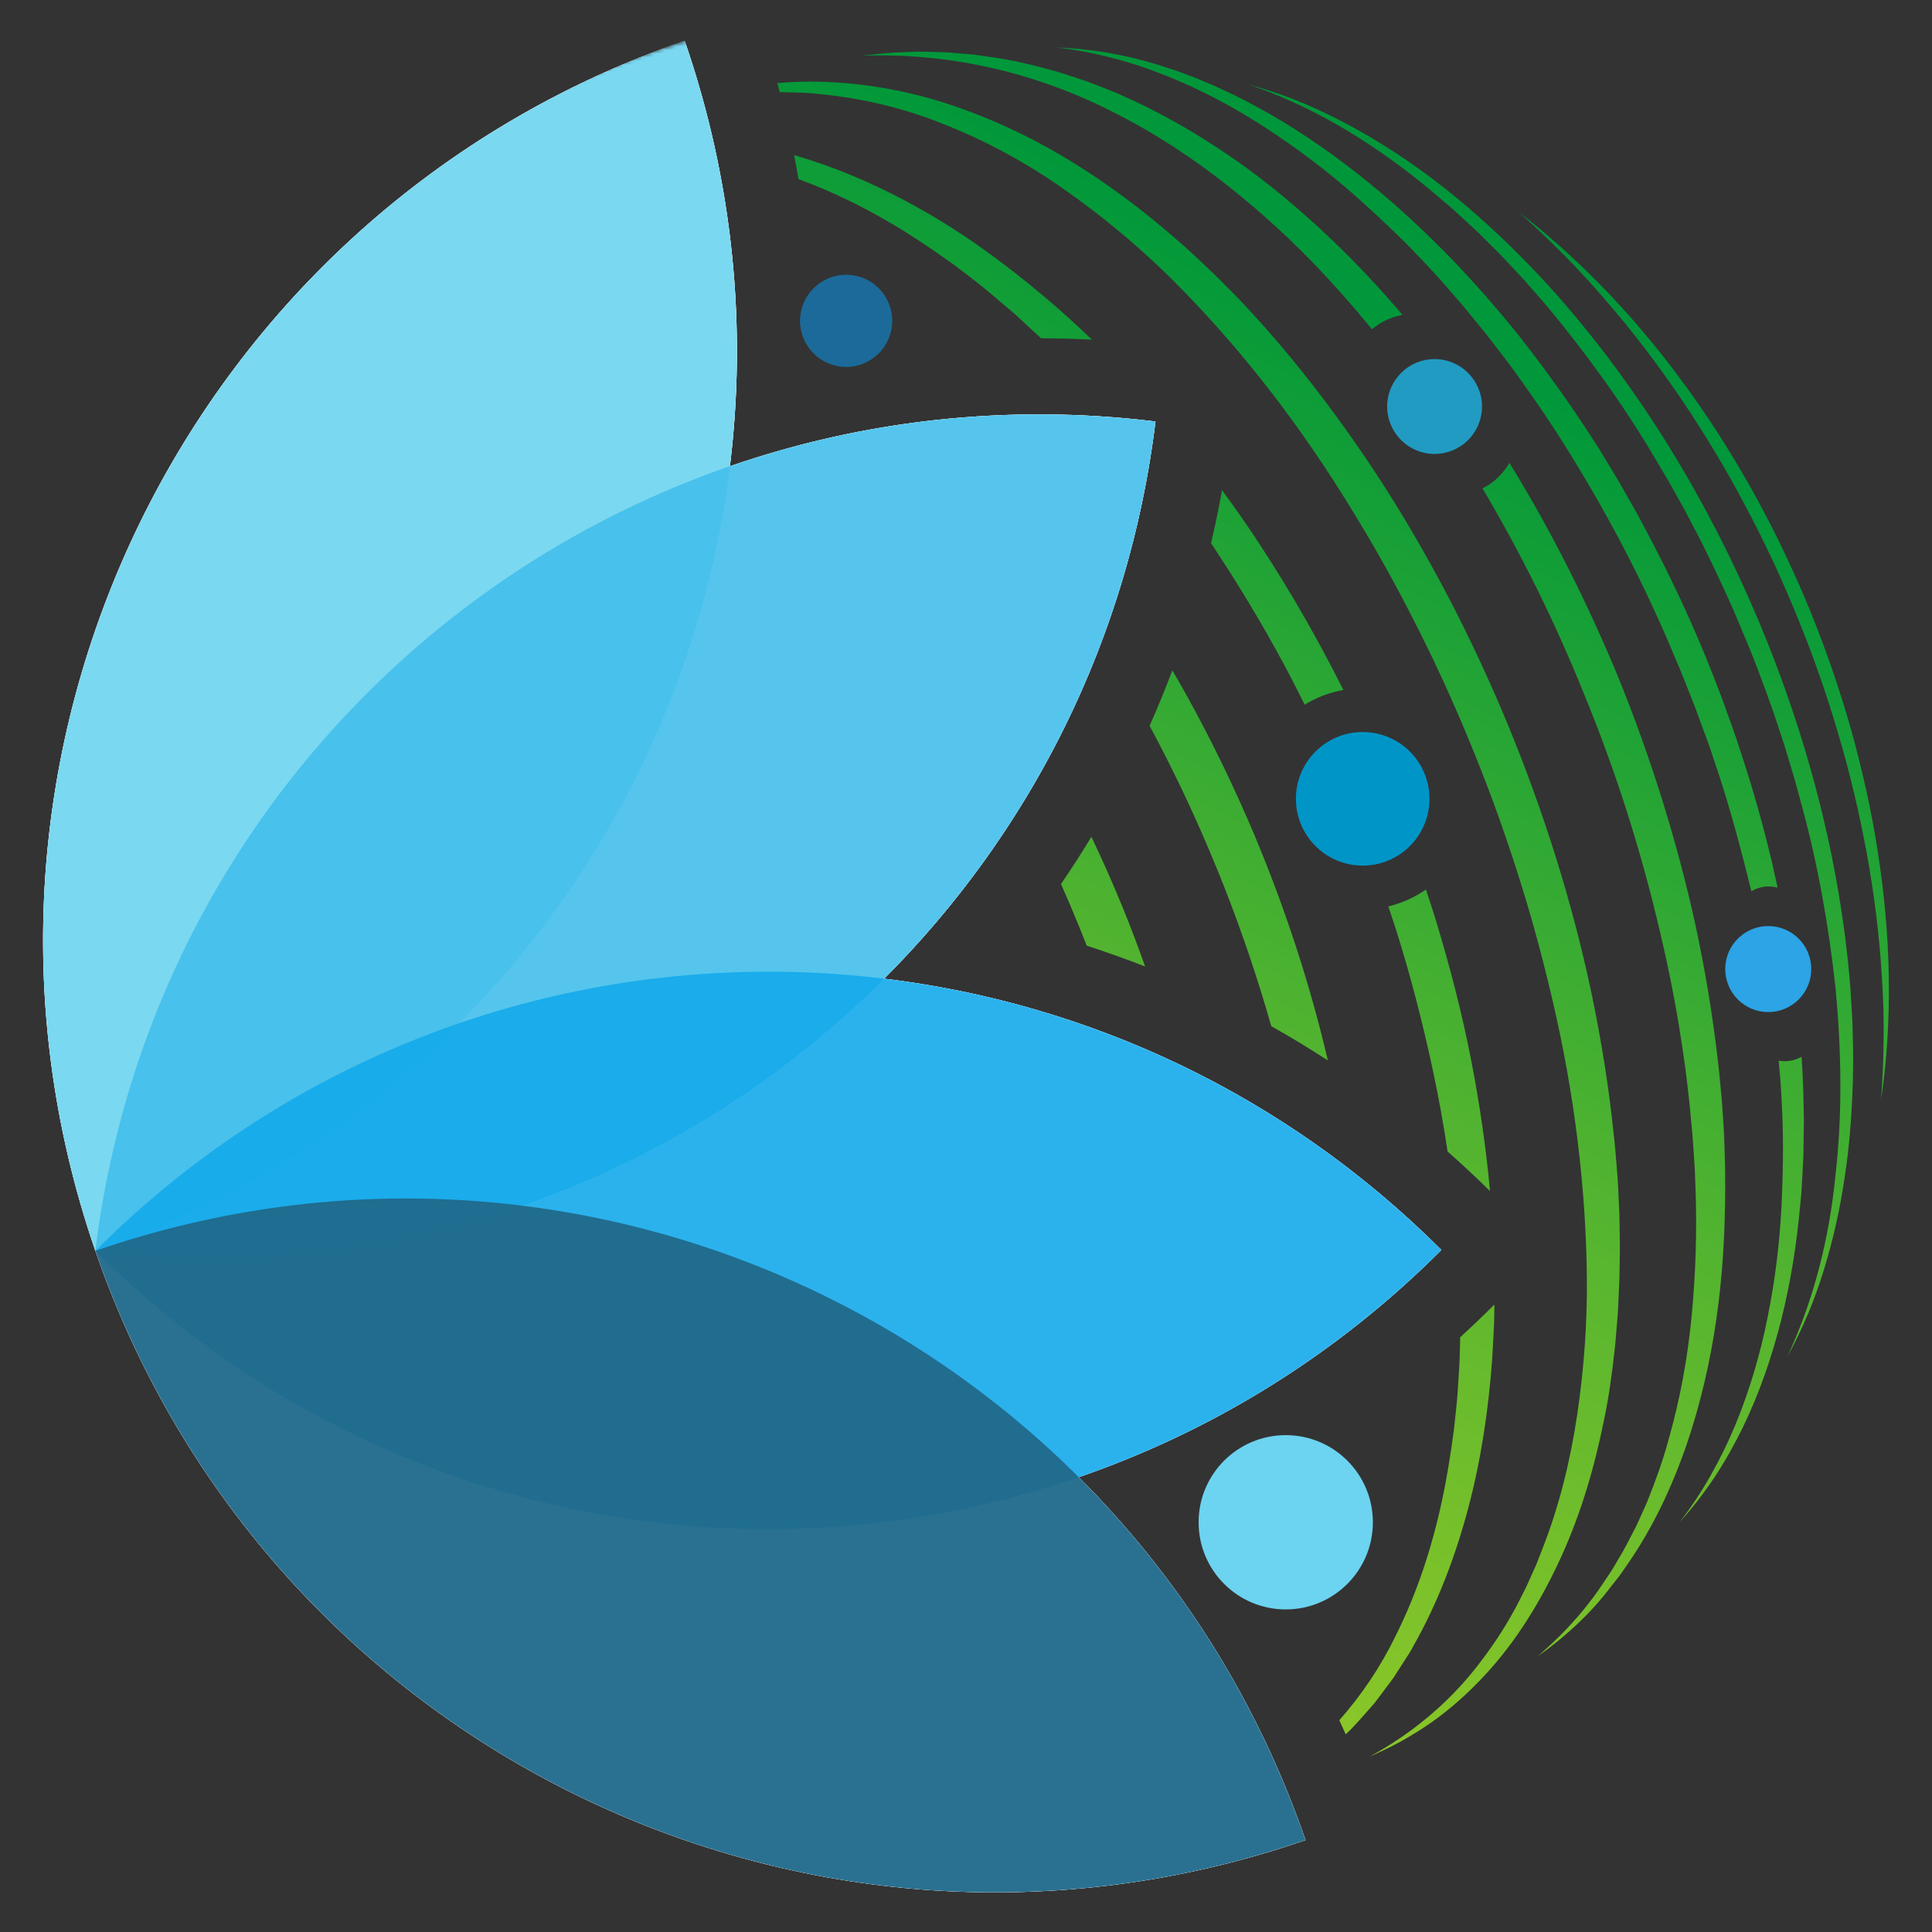 <?xml version="1.0" encoding="UTF-8"?>
<svg xmlns="http://www.w3.org/2000/svg" width="522" height="522" viewBox="0 0 522 522" fill="none">
  <rect x="0" y="0" width="522" height="522" fill="#333333" stroke="none"/>
  <mask id="mask0_3096_1199" style="mask-type:alpha" maskUnits="userSpaceOnUse" x="0" y="0" width="522" height="522">
    <path d="M261 0C405.146 6.031e-06 522 116.854 522 261C522 405.146 405.146 522 261 522C116.854 522 6.30084e-06 405.146 0 261C-6.30084e-06 116.854 116.854 6.30084e-06 261 0Z" fill="#DB2626"></path>
  </mask>
  <g mask="url(#mask0_3096_1199)">
    <path d="M370.714 88.972C365.561 82.688 360.173 76.599 354.534 70.761C346.54 62.521 337.935 54.892 328.824 47.933C319.709 40.974 309.968 34.825 299.677 29.742C279.155 19.456 256.032 14.153 232.673 15.063C235.57 14.773 238.476 14.383 241.398 14.213L245.786 14.038L247.987 13.948C248.722 13.948 249.453 13.973 250.183 13.983C253.115 14.058 256.062 14.078 258.983 14.403L263.386 14.783L267.758 15.414C273.607 16.204 279.355 17.625 285.049 19.211C287.89 20.026 290.677 21.017 293.498 21.927C296.245 23.013 299.047 24.009 301.763 25.179C312.65 29.867 322.996 35.776 332.756 42.504C342.527 49.228 351.608 56.908 360.163 65.093C366.766 71.416 373.015 78.1 378.919 85.069C376.207 85.605 373.64 86.695 371.374 88.406C371.139 88.586 370.934 88.792 370.709 88.977L370.714 88.972ZM466 311.922C465.905 308.971 465.819 306.014 465.609 303.067C465.439 300.115 465.234 297.169 464.929 294.232C464.659 291.29 464.389 288.349 464.008 285.422C462.633 273.69 460.676 262.033 458.215 250.491C453.192 227.423 446.093 204.83 437.228 182.957C428.938 162.95 419.207 143.514 407.82 125.058C406.625 127.089 405.074 128.9 403.133 130.371C402.317 130.991 401.447 131.502 400.561 131.962C410.972 149.527 420.048 167.898 427.712 186.844C436.522 208.137 443.526 230.179 448.709 252.618C451.346 263.829 453.487 275.156 455.063 286.557C455.493 289.404 455.814 292.261 456.139 295.123C456.504 297.979 456.734 300.846 456.999 303.708C457.304 306.569 457.485 309.441 457.675 312.308C457.905 315.179 457.99 318.051 458.1 320.923C458.515 332.414 458.165 343.926 457.079 355.363C456.004 366.8 453.927 378.141 450.766 389.178C449.275 394.726 447.294 400.124 445.167 405.467C444.627 406.798 443.997 408.089 443.416 409.405C442.806 410.705 442.281 412.051 441.58 413.307C440.234 415.848 438.999 418.455 437.478 420.901C436.737 422.137 436.047 423.408 435.257 424.613L432.845 428.206C431.259 430.627 429.498 432.923 427.662 435.155C423.995 439.632 419.843 443.73 415.42 447.537C420.208 444.2 424.695 440.398 428.818 436.19C430.864 434.069 432.82 431.858 434.606 429.526L437.338 426.044C438.233 424.874 439.029 423.633 439.884 422.422C446.618 412.696 451.671 401.87 455.578 390.694C459.421 379.487 462.092 367.885 463.773 356.168C465.459 344.446 466.11 332.599 466.125 320.783C466.115 317.826 466.125 314.869 465.99 311.917L466 311.922ZM486.767 285.522C485.771 286.067 484.716 286.452 483.59 286.623C482.584 286.773 481.574 286.758 480.578 286.587C480.598 286.838 480.623 287.093 480.643 287.343C480.838 289.874 481.143 292.401 481.228 294.937C481.939 305.073 481.829 315.239 481.359 325.375C480.873 335.516 479.653 345.627 477.646 355.588C475.695 365.559 472.814 375.35 468.961 384.78C467.01 389.483 464.784 394.076 462.257 398.518C459.756 402.971 456.934 407.258 453.767 411.306C457.229 407.508 460.381 403.421 463.243 399.128C466.085 394.821 468.616 390.303 470.897 385.656C475.405 376.335 478.782 366.474 481.319 356.423C483.82 346.358 485.451 336.081 486.377 325.75C486.497 324.46 486.662 323.169 486.737 321.878L486.957 317.996C487.082 315.404 487.287 312.818 487.282 310.221L487.392 302.442L487.222 294.667C487.127 291.62 486.967 288.574 486.767 285.537V285.522ZM460.686 198.386L461.977 201.973L463.178 205.59C466.48 215.201 469.191 225.001 471.713 234.842L473.174 240.806C474.219 240.205 475.335 239.78 476.526 239.6C477.782 239.41 479.037 239.51 480.273 239.815C479.798 237.579 479.307 235.352 478.792 233.126C476.406 223.04 473.604 213.049 470.322 203.219L469.121 199.521L467.826 195.859L465.204 188.545C463.313 183.722 461.517 178.859 459.451 174.107C455.443 164.551 450.956 155.2 446.168 146.01L442.521 139.146L438.689 132.382C437.438 130.111 436.072 127.909 434.731 125.693C433.375 123.487 432.085 121.236 430.634 119.089C425.071 110.339 419.017 101.909 412.718 93.679C406.38 85.47 399.546 77.65 392.381 70.151C377.958 55.262 361.904 41.824 343.988 31.323C339.485 28.751 334.918 26.29 330.19 24.154C327.859 23.023 325.442 22.077 323.061 21.062C320.634 20.146 318.228 19.201 315.752 18.43C305.946 15.123 295.685 13.187 285.419 12.832C290.527 13.392 295.565 14.363 300.503 15.659C305.455 16.909 310.298 18.54 315.016 20.442C317.392 21.347 319.699 22.438 322.03 23.443C324.317 24.564 326.628 25.61 328.859 26.84C333.377 29.172 337.724 31.813 341.997 34.555C350.507 40.098 358.642 46.217 366.236 52.966C373.841 59.69 381.16 66.744 387.979 74.273C389.705 76.134 391.331 78.09 393.007 79.991L395.498 82.868L397.9 85.825C399.481 87.811 401.162 89.717 402.687 91.743L407.325 97.782C413.349 105.957 419.132 114.317 424.43 122.987C435.116 140.262 444.517 158.357 452.327 177.118C454.383 181.766 456.169 186.524 458.05 191.247L460.661 198.406L460.686 198.386ZM488.453 355.143C490.094 351.2 491.53 347.168 492.795 343.081C495.312 334.906 497.188 326.511 498.404 318.036C499.754 309.566 500.305 300.996 500.615 292.426L500.715 285.992C500.72 283.846 500.625 281.705 500.585 279.563L500.505 276.346C500.47 275.276 500.385 274.205 500.325 273.135L499.939 266.711C497.173 232.486 488.293 198.901 474.975 167.308C461.612 135.739 443.702 105.962 421.058 80.147C409.667 67.324 397.104 55.492 383.181 45.471C376.197 40.503 368.878 36.001 361.253 32.118C357.436 30.182 353.549 28.401 349.571 26.835C345.589 25.294 341.532 23.948 337.419 22.838C353.569 28.341 368.352 37.071 381.675 47.492C385.037 50.059 388.234 52.836 391.461 55.567C393.072 56.938 394.588 58.414 396.159 59.83C397.72 61.25 399.275 62.686 400.751 64.202L405.254 68.67L409.602 73.287L411.768 75.604L413.859 77.99C415.245 79.586 416.656 81.157 418.021 82.768C428.813 95.781 438.744 109.524 447.329 124.097L450.566 129.55L453.662 135.084L455.208 137.85L456.679 140.657L459.616 146.275C463.373 153.85 467.015 161.484 470.237 169.304C473.594 177.063 476.551 184.993 479.347 192.968C480.653 196.99 482.069 200.972 483.23 205.04L485.041 211.118L486.707 217.237C491.179 233.551 494.111 250.251 495.947 267.056C497.523 283.881 497.843 300.876 495.902 317.701C494.231 334.541 490.104 351.21 482.859 366.644C484.916 362.917 486.772 359.065 488.438 355.133L488.453 355.143ZM507.354 230.149C505.658 219.023 503.161 208.021 500.15 197.175C497.093 186.339 493.396 175.682 489.178 165.241C484.896 154.825 480.078 144.629 474.685 134.738C469.246 124.878 463.333 115.272 456.759 106.137C450.225 96.971 443.091 88.241 435.392 80.051C427.627 71.927 419.407 64.232 410.502 57.423C418.842 64.897 426.747 72.822 433.986 81.317C441.295 89.747 448.039 98.642 454.288 107.858C460.501 117.098 466.285 126.629 471.468 136.474C476.701 146.295 481.429 156.386 485.606 166.697C489.844 176.988 493.506 187.509 496.648 198.186C499.829 208.852 502.366 219.703 504.397 230.65C506.378 241.606 507.784 252.678 508.449 263.809C509.205 274.941 509.065 286.132 508.229 297.304C511.501 275.121 510.836 252.367 507.354 230.149ZM291.477 250.131C292.208 251.922 292.923 253.718 293.624 255.519C298.942 257.235 304.2 259.101 309.388 261.128C307.507 255.799 305.506 250.516 303.379 245.283C300.728 238.809 297.896 232.411 294.884 226.092C292.268 230.415 289.531 234.667 286.669 238.85C288.33 242.582 289.941 246.344 291.472 250.131H291.477ZM248.822 56.553C238.001 50.449 226.544 45.356 214.562 41.924C214.982 44.075 215.383 46.232 215.748 48.388C225.989 52.135 235.775 57.113 245.025 62.921C250.508 66.388 255.866 70.056 261.019 74.018C262.325 74.978 263.576 76.019 264.857 77.02C266.142 78.01 267.383 79.061 268.619 80.121L272.336 83.278L274.192 84.854L275.988 86.51L279.575 89.817C280.146 90.343 280.721 90.863 281.286 91.398C285.854 91.413 290.432 91.533 295.019 91.773C290.752 87.656 286.354 83.674 281.797 79.856C271.481 71.216 260.609 63.172 248.822 56.563V56.553ZM362.964 186.424C354.864 170.269 345.714 154.645 335.433 139.766C333.712 137.305 331.956 134.864 330.18 132.437C329.309 137.255 328.324 142.033 327.208 146.766C334.212 157.307 340.796 168.138 346.795 179.3C348.766 182.962 350.652 186.669 352.503 190.396C355.04 188.835 357.851 187.629 360.893 186.864C361.583 186.689 362.274 186.549 362.969 186.429L362.964 186.424ZM375.091 244.883C375.817 247.029 376.547 249.176 377.233 251.337C381.165 263.784 384.412 276.437 387.143 289.184C388.699 296.448 390.025 303.763 391.111 311.112C395.018 314.559 398.84 318.131 402.582 321.818C401.512 310.151 399.826 298.555 397.609 287.063C395.073 273.88 391.686 260.877 387.769 248.045C386.963 245.463 386.118 242.897 385.267 240.335C382.376 242.352 379.079 243.897 375.457 244.808C375.331 244.838 375.211 244.863 375.086 244.893L375.091 244.883ZM394.523 361.301C394.493 363.132 394.448 364.968 394.383 366.8C394.268 370.046 393.992 373.288 393.807 376.535C393.582 379.777 393.152 382.999 392.832 386.236C391.976 392.67 390.986 399.098 389.605 405.437C386.893 418.12 382.831 430.527 377.022 442.104C373.03 450.308 367.912 457.938 361.869 464.777C362.449 466.043 363.029 467.308 363.59 468.584C366.036 466.363 368.112 463.811 370.318 461.355C371.489 460.124 372.42 458.713 373.46 457.378L376.502 453.315L379.239 449.048C380.129 447.612 381.13 446.231 381.885 444.72C388.559 432.943 393.347 420.186 396.784 407.148C400.226 394.091 402.177 380.708 403.163 367.285C403.338 363.928 403.568 360.566 403.698 357.204L403.778 352.461C400.746 355.488 397.66 358.43 394.523 361.301ZM316.752 181.126C314.846 186.179 312.8 191.172 310.603 196.094C316.582 207.211 322.04 218.608 326.933 230.249C332.106 242.432 336.644 254.879 340.571 267.516C341.587 270.753 342.552 274 343.478 277.262C348.666 280.174 353.759 283.251 358.762 286.502C353.879 265.55 347.095 245.068 338.78 225.252C333.447 212.664 327.483 200.347 320.89 188.37C319.544 185.938 318.163 183.527 316.762 181.126H316.752ZM437.448 326.046C437.308 322.839 437.183 319.627 436.898 316.435C436.647 313.238 436.422 310.036 436.047 306.849C434.736 294.087 432.72 281.409 430.109 268.862C424.84 243.772 417.076 219.258 407.32 195.584C402.407 183.757 396.989 172.145 391.056 160.789C385.077 149.462 378.643 138.361 371.594 127.649C364.535 116.948 356.951 106.582 348.781 96.676C344.703 91.718 340.456 86.895 336.068 82.203C333.877 79.856 331.566 77.61 329.324 75.314C327.018 73.072 324.677 70.866 322.335 68.665C312.825 60.01 302.694 51.965 291.777 45.086C280.896 38.177 269.214 32.459 256.972 28.366C244.74 24.264 231.857 22.108 219.035 22.047C216.018 22.047 213.011 22.192 210.02 22.453C210.24 23.263 210.45 24.074 210.66 24.884C211.856 24.879 213.056 24.964 214.252 24.979C215.813 25.054 217.374 25.014 218.925 25.184C231.357 26.17 243.599 28.901 255.086 33.594C266.618 38.127 277.559 44.12 287.685 51.275C297.836 58.389 307.392 66.368 316.262 75.073C333.902 92.589 349.341 112.34 362.599 133.458C369.248 144.004 375.467 154.835 381.145 165.947C386.873 177.033 392.116 188.375 396.874 199.917C401.672 211.443 405.964 223.175 409.772 235.062C413.614 246.939 416.876 258.996 419.677 271.148C425.296 295.458 428.483 320.322 428.753 345.207C428.868 357.654 427.947 370.076 426.121 382.359C424.28 394.631 421.323 406.768 416.801 418.325L415.11 422.662L413.204 426.91L412.248 429.036L411.187 431.107C410.462 432.478 409.812 433.894 409.026 435.235C406.054 440.693 402.542 445.841 398.685 450.729C390.951 460.499 381.12 468.629 369.973 474.648C372.87 473.377 375.742 472.021 378.528 470.49C381.305 468.944 384.022 467.268 386.643 465.442C391.871 461.765 396.669 457.463 401.046 452.76C409.837 443.344 416.571 432.153 421.899 420.451C427.227 408.704 430.859 396.252 433.39 383.634C434.726 377.331 435.562 370.942 436.272 364.548C436.627 361.351 436.822 358.144 437.103 354.938C437.263 351.731 437.438 348.519 437.548 345.307C437.578 342.095 437.703 338.883 437.653 335.671C437.578 332.464 437.628 329.243 437.448 326.041V326.046Z" fill="url(#paint0_linear_3096_1199)"></path>
    <path d="M387.604 122.647C394.68 122.647 400.416 116.91 400.416 109.834C400.416 102.758 394.68 97.022 387.604 97.022C380.527 97.022 374.791 102.758 374.791 109.834C374.791 116.91 380.527 122.647 387.604 122.647Z" fill="#219BC2"></path>
    <path d="M368.178 233.875C378.145 233.875 386.224 225.796 386.224 215.83C386.224 205.863 378.145 197.784 368.178 197.784C358.212 197.784 350.133 205.863 350.133 215.83C350.133 225.796 358.212 233.875 368.178 233.875Z" fill="#0095C7"></path>
    <path d="M477.757 273.45C484.175 273.45 489.378 268.246 489.378 261.828C489.378 255.409 484.175 250.206 477.757 250.206C471.338 250.206 466.135 255.409 466.135 261.828C466.135 268.246 471.338 273.45 477.757 273.45Z" fill="#2CA4E6"></path>
    <path d="M347.39 434.843C360.392 434.843 370.933 424.303 370.933 411.3C370.933 398.297 360.392 387.756 347.39 387.756C334.387 387.756 323.846 398.297 323.846 411.3C323.846 424.303 334.387 434.843 347.39 434.843Z" fill="#6CD4F0"></path>
    <path d="M228.615 99.107C235.472 99.107 241.032 93.548 241.032 86.69C241.032 79.832 235.472 74.272 228.615 74.272C221.757 74.272 216.197 79.832 216.197 86.69C216.197 93.548 221.757 99.107 228.615 99.107Z" fill="#1B6A99"></path>
    <path d="M228.615 99.107C235.472 99.107 241.032 93.548 241.032 86.69C241.032 79.832 235.472 74.272 228.615 74.272C221.757 74.272 216.197 79.832 216.197 86.69C216.197 93.548 221.757 99.107 228.615 99.107Z" fill="#1B6A99"></path>
    <path d="M291.442 399.113C327.243 386.78 360.863 366.323 389.43 337.722C347.18 295.527 293.904 271.097 238.882 264.424C278.079 225.236 304.96 173.15 312.2 113.88C272.076 108.977 232.993 113.61 197.207 125.977C201.815 88.39 198.168 49.202 184.985 11C50.751 57.312 -20.541 203.723 25.772 337.957C72.084 472.185 218.495 543.482 352.728 497.17C339.546 458.968 318.253 425.868 291.447 399.118L291.442 399.113Z" fill="white"></path>
    <path d="M184.98 11C231.293 145.229 160.046 291.625 25.767 337.957C-20.54 203.723 50.752 57.312 184.98 11Z" fill="white"></path>
    <path d="M25.771 337.956C42.987 197.009 171.197 96.665 312.194 113.885C294.979 254.833 166.719 355.171 25.771 337.956Z" fill="white"></path>
    <path d="M25.771 337.957C126.115 237.488 288.961 237.383 389.43 337.727C289.051 438.231 126.24 438.301 25.771 337.957Z" fill="white"></path>
    <path d="M352.724 497.166C218.496 543.478 72.085 472.186 25.768 337.952C160.046 291.62 306.407 362.932 352.724 497.166Z" fill="white"></path>
    <path opacity="0.9" d="M184.98 11C231.293 145.229 160.046 291.625 25.767 337.957C-20.54 203.723 50.752 57.312 184.98 11Z" fill="#6CD4F0"></path>
    <path opacity="0.9" d="M25.771 337.956C42.987 197.009 171.197 96.665 312.194 113.885C294.979 254.833 166.719 355.171 25.771 337.956Z" fill="#43BFEB"></path>
    <path opacity="0.9" d="M25.771 337.957C126.115 237.488 288.961 237.383 389.43 337.727C289.051 438.231 126.24 438.301 25.771 337.957Z" fill="#15AAEB"></path>
    <path opacity="0.95" d="M352.724 497.166C218.496 543.478 72.085 472.186 25.768 337.952C160.046 291.62 306.407 362.932 352.724 497.166Z" fill="#206A8C"></path>
  </g>
  <defs>
    <linearGradient id="paint0_linear_3096_1199" x1="239.592" y1="414.172" x2="414.619" y2="54.732" gradientUnits="userSpaceOnUse">
      <stop stop-color="#8BC729"></stop>
      <stop offset="0.14" stop-color="#7AC12A"></stop>
      <stop offset="0.43" stop-color="#50B330"></stop>
      <stop offset="0.82" stop-color="#0C9C38"></stop>
      <stop offset="0.89" stop-color="#00983A"></stop>
      <stop offset="1" stop-color="#00973A"></stop>
    </linearGradient>
  </defs>
</svg>
